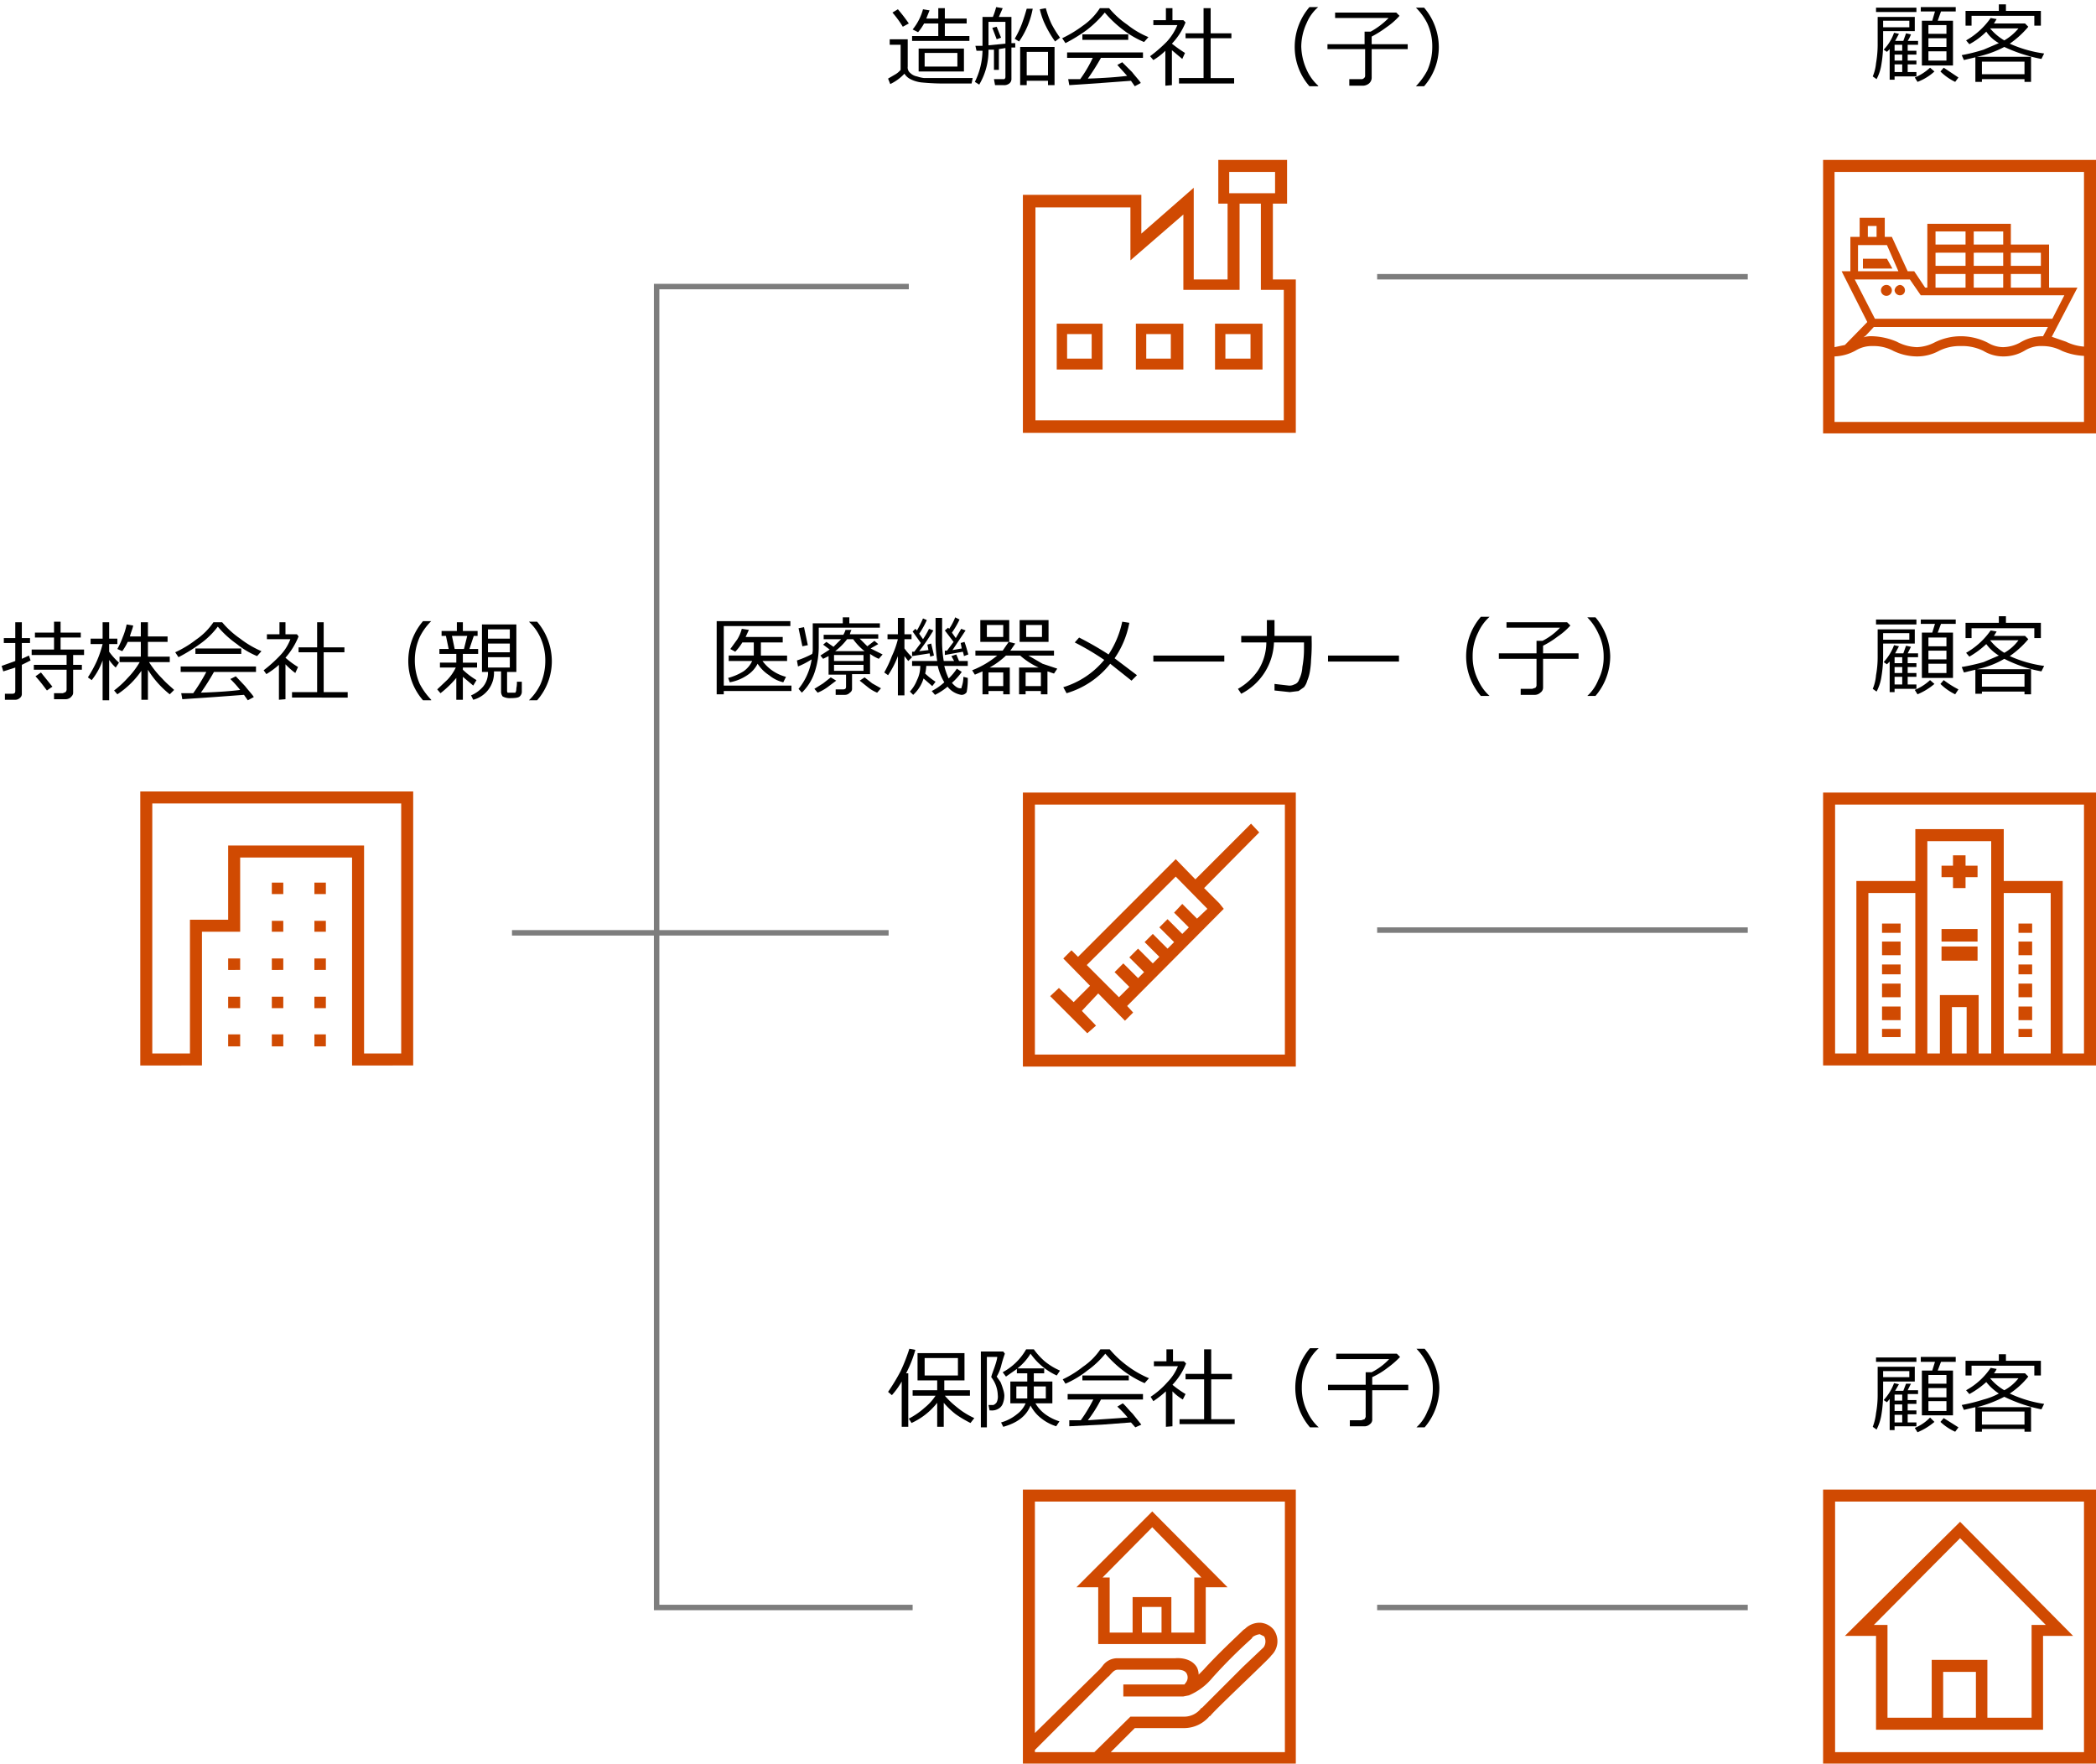<svg id="e7fe24ea-b7e3-49c1-86fb-85eb4a30eb03" data-name="template" xmlns="http://www.w3.org/2000/svg" width="384" height="323.1" viewBox="0 0 384 323.1">
  <defs>
    <style>
      .a7779a23-aa06-4fde-8c89-c624bb60eefd {
        fill: #d04a02;
      }

      .a7779a23-aa06-4fde-8c89-c624bb60eefd, .bff1b02d-2486-42b5-8063-f97aae2e3afa {
        fill-rule: evenodd;
      }

      .a38ab3c5-8eb7-440c-b5dc-b831f1389980, .bff1b02d-2486-42b5-8063-f97aae2e3afa {
        fill: none;
        stroke: #7d7d7d;
        stroke-miterlimit: 10;
      }
    </style>
  </defs>
  <g>
    <path d="M2.7,128.2H.9v-1.1H2.2c.4,0,.6-.1.6-.5v-4.3L.6,123l-.3-1,2.5-.9v-3.3H.7v-.9H2.8V114H4v2.9H5.5v.9H4v2.9l1.3-.6.3.9-1.6.8v5.3a.9.9,0,0,1-.4.8A1.2,1.2,0,0,1,2.7,128.2Zm9.2-.1h-2V127h1.6l.5-.2a.8.8,0,0,0,.2-.4v-3.7h-6v-.9h6V120H5.8v-1H9.9v-2.2H6.4v-.9H9.9v-2h1.2v2h3.7v.9H11.1V119h4.3v1h-2v1.8H15v.9H13.4v4.2c0,.4-.2.6-.5.9A1.5,1.5,0,0,1,11.9,128.1Zm-3.3-1.6c-.4-.5-1-1.4-2.1-2.6l1-.7,2.1,2.6Z"/>
    <path d="M18.8,121a12.5,12.5,0,0,1-2,3.6l-.7-.5a23.5,23.5,0,0,0,1.6-2.9,20.4,20.4,0,0,0,1.1-3.2H16.6v-1h2.2v-3H20v3h1.5v1H20v1.4a12,12,0,0,0,1.8,2l-.6.9a7.5,7.5,0,0,1-1.2-1.4v7.4H18.8Zm2.7,6.2-.6-.7a17.4,17.4,0,0,0,2.5-2.3,14.8,14.8,0,0,0,2.2-2.9H21.9v-1h3.9v-2.7H23.4a10.9,10.9,0,0,1-1,1.7l-.9-.4a15.6,15.6,0,0,0,1-2.2,11.9,11.9,0,0,0,.7-2.3l1.2.2c-.1.6-.4,1.2-.6,2h2V114h1.3v2.6h3.6v1H27.1v2.7h4v1H27.3a17.6,17.6,0,0,0,2.4,3c.9,1,1.7,1.6,2.2,2.1l-.8.8a17.4,17.4,0,0,1-4-4.5v5.5H25.9v-5.3A16.1,16.1,0,0,1,21.5,127.2Z"/>
    <path d="M47.1,120.2a14.9,14.9,0,0,1-3.7-2.2,18.3,18.3,0,0,1-3.5-3.2,14.5,14.5,0,0,1-3.3,3.2,29.6,29.6,0,0,1-3.9,2.4l-.6-.9a19.1,19.1,0,0,0,3.8-2.3,12,12,0,0,0,3.2-3.2h1.6a16.4,16.4,0,0,0,3.3,3,18,18,0,0,0,3.9,2.3Zm-13.7,7.9-.2-1.1h2.2a33.3,33.3,0,0,0,2.4-3.9H33.1v-1H46.9v1H39.2a42,42,0,0,1-2.4,3.8c3.2-.1,5.7-.3,7.2-.5a20,20,0,0,0-1.8-2l1-.5,1.7,1.8c.7.9,1.3,1.5,1.6,2l-1.1.6-.7-1-5.4.4Zm2.4-8.3v-1h8.4v1Z"/>
    <path d="M51.1,128.2v-6.4a15,15,0,0,1-2.3,1.7l-.5-.7a25.2,25.2,0,0,0,3-2.7,8.7,8.7,0,0,0,1.9-3H48.9v-.9h2.3V114h1.1v2.2h2.1l.3.4a13.7,13.7,0,0,1-2.4,3.9h0a15.3,15.3,0,0,0,2.3,1.7l-.5,1.1a13.7,13.7,0,0,1-1.8-1.6v6.4Zm2.4-.4v-1h4.6v-7.3H54.7v-.9h3.4V114h1.2v4.6h3.8v.9H59.3v7.3h4.4v1Z"/>
    <path d="M79,128.3H77.5a10.9,10.9,0,0,1-2.7-7.2,11.2,11.2,0,0,1,2.7-7.3H79a10.8,10.8,0,0,0-2.1,2.9,10.4,10.4,0,0,0-.9,4.3,10.7,10.7,0,0,0,.9,4.3,12.7,12.7,0,0,0,2.1,2.9Z"/>
    <path d="M80.7,127l-.6-.7,1.9-1.8a8.6,8.6,0,0,0,1.5-2.2H80.6v-.9h3v-1.6H80.5v-.9h1.7l-.5-2.4h-.8v-.9h2.8V114h1.1v1.6h2.7v.9h-.7l-.8,2.4h1.6v.9H84.8v1.6h2.6v.9H84.8v.4a13.8,13.8,0,0,0,2.5,1.9l-.6,1L84.8,124v4.2H83.6v-4A18.6,18.6,0,0,1,80.7,127Zm2.6-8.1H85l.6-2.4H82.8Zm3.4,9.3-.4-.8a6,6,0,0,0,2.2-1.6,4,4,0,0,0,.9-2.7H88.3v-8.7h6.3v8.7H92.9v3.4a.6.6,0,0,0,.1.4h1.4c.1-.1.2-.3.2-.8a4.9,4.9,0,0,0,.1-1.2h.9v1.8a1.1,1.1,0,0,1-.3.8c-.2.3-.8.4-1.7.4a2.8,2.8,0,0,1-1.5-.3,1.4,1.4,0,0,1-.3-.9v-3.7H90.5A5.1,5.1,0,0,1,86.7,128.2ZM89.4,117h4v-1.7h-4Zm0,2.5h4v-1.6h-4Zm4,.9h-4v1.9h4Z"/>
    <path d="M101.1,121.1a10.9,10.9,0,0,1-2.7,7.2H96.9a10.3,10.3,0,0,0,2.1-2.9,10.7,10.7,0,0,0,.9-4.3,10,10,0,0,0-.9-4.3,9,9,0,0,0-2.1-2.9h1.5A11.2,11.2,0,0,1,101.1,121.1Z"/>
  </g>
  <path class="a7779a23-aa06-4fde-8c89-c624bb60eefd" d="M51.9,191.7H49.8v-2.2h2.1v2.2Zm0-7H49.8v-2.1h2.1v2.1Zm0-7H49.8v-2.1h2.1v2.1Zm0-7H49.8v-2h2.1v2Zm0-6.9H49.8v-2.1h2.1v2.1Zm7.8,27.9H57.6v-2.2h2.1v2.2Zm0-7H57.6v-2.1h2.1v2.1Zm0-7H57.6v-2.1h2.1v2.1Zm0-7H57.6v-2h2.1v2Zm0-6.9H57.6v-2.1h2.1v2.1ZM44,191.7H41.8v-2.2H44v2.2Zm0-7H41.8v-2.1H44v2.1Zm0-7H41.8v-2.1H44v2.1ZM25.7,145v50.2H37v-3.9h0V170.7h7V157.1H64.5V193h0v2.2H75.7V145Zm47.8,48H66.7V154.9H41.8v13.6h-7V193H27.9V147.2H73.5V193Z"/>
  <g>
    <path d="M178.2,14.3l-.2,1h-4.4a43.4,43.4,0,0,1-4.8-.2,5.9,5.9,0,0,1-2-.6,2.7,2.7,0,0,1-1.1-1,8.6,8.6,0,0,1-2.6,1.9l-.4-1,1.2-.7a3.7,3.7,0,0,0,1.1-.9V8.2h-2v-1h3.3v5a1.3,1.3,0,0,0,.5,1.2,2.3,2.3,0,0,0,1.2.6,6.1,6.1,0,0,0,1.3.3h8.9Zm-11.7-10-1.1.6a18.8,18.8,0,0,0-1.9-2.6l1-.6A30.8,30.8,0,0,1,166.5,4.3Zm11.1,3.2H167.1V6.6h4.8V4.3h-2.6a10.2,10.2,0,0,1-1.1,1.6l-1-.5a10,10,0,0,0,1.9-3.7l1.2.2-.6,1.5h2.2V1.5h1.2V3.4h4v.9h-4V6.6h4.5Zm-1,5.6h-8.3V8.9h8.3Zm-1.2-.9V9.7h-6v2.5Z"/>
    <path d="M182.1,12.8V9.1h-1a12.2,12.2,0,0,1-1.7,6.4l-.8-.5A13.3,13.3,0,0,0,180,9.3h-1.1l-.2-.9H180V3.1h1.9a12.4,12.4,0,0,0,.6-1.8l1.2.2L183,3.1h2.3V7.9h.7v.8h-.7v5.8a1,1,0,0,1-.4.8,1.5,1.5,0,0,1-1,.3h-1.6l-.2-1.1H184a.5.5,0,0,0,.2-.4V8.8L183,9v3.8ZM184.2,8V4h-3.1V8.3Zm-1.6-.8-.8-2.1.8-.2.8,2Zm4.1.4-.8-.5a17.2,17.2,0,0,0,1.3-2.7c.4-1.1.7-2.1.9-2.8h1.1A15.4,15.4,0,0,1,186.7,7.6Zm5.3,7.2h-3.9v.8h-1.2v-7h6.3v7H192Zm-3.9-1H192V9.5h-3.9Zm5.2-6.2a20.2,20.2,0,0,1-2.1-3.7,14.8,14.8,0,0,1-.7-2.2l1.1-.2a19,19,0,0,0,1,2.8,19.7,19.7,0,0,0,1.6,2.6Z"/>
    <path d="M209.6,7.7a17.3,17.3,0,0,1-3.8-2.2,21,21,0,0,1-3.4-3.2,20.3,20.3,0,0,1-3.3,3.2,29.6,29.6,0,0,1-3.9,2.4l-.6-.9a22.4,22.4,0,0,0,3.8-2.3,11.4,11.4,0,0,0,3.1-3.2h1.7a16.4,16.4,0,0,0,3.3,3,15.9,15.9,0,0,0,3.9,2.3Zm-13.7,7.9-.2-1.1h2.2a23.6,23.6,0,0,0,2.3-3.9h-4.7v-1h13.9v1h-7.7a42,42,0,0,1-2.4,3.8c3.2-.1,5.6-.3,7.2-.5l-1.8-2,.9-.5,1.8,1.8c.7.9,1.3,1.5,1.6,2l-1.1.6-.7-1-5.4.4Zm2.4-8.3v-1h8.4v1Z"/>
    <path d="M213.5,15.7V9.3a10.9,10.9,0,0,1-2.2,1.7l-.6-.7a26.1,26.1,0,0,0,3.1-2.7,10.5,10.5,0,0,0,1.9-3h-4.4V3.7h2.3V1.5h1.2V3.7h2l.4.4A12.2,12.2,0,0,1,214.7,8h0a24.9,24.9,0,0,0,2.4,1.7l-.5,1.1-1.9-1.6v6.4Zm2.5-.4v-1h4.5V7h-3.3V6.1h3.3V1.5h1.3V6.1h3.8V7h-3.8v7.3h4.3v1Z"/>
    <path d="M241.5,15.8h-1.6a10.9,10.9,0,0,1-2.7-7.2,11.2,11.2,0,0,1,2.7-7.3h1.6a7.8,7.8,0,0,0-2.1,2.9,10.4,10.4,0,0,0-1,4.3,10.8,10.8,0,0,0,1,4.3,8.6,8.6,0,0,0,2.1,2.9Z"/>
    <path d="M249.7,15.7h-2.5V14.5h2.2a.6.6,0,0,0,.5-.2.5.5,0,0,0,.2-.4V9h-6.9V8.1H250V5.8h1.1a14,14,0,0,0,3.3-2.5h-9.8v-1h11.2l.6.6A12.9,12.9,0,0,1,254,5a20.1,20.1,0,0,1-2.7,1.7V8.1h6.6V9h-6.6v5.3a1.4,1.4,0,0,1-.5,1A1.8,1.8,0,0,1,249.7,15.7Z"/>
    <path d="M263.6,8.6a10.9,10.9,0,0,1-2.7,7.2h-1.5a12.7,12.7,0,0,0,2.1-2.9,10.7,10.7,0,0,0,.9-4.3,10,10,0,0,0-.9-4.3,10.8,10.8,0,0,0-2.1-2.9h1.5A11.2,11.2,0,0,1,263.6,8.6Z"/>
  </g>
  <g>
    <path d="M132.6,125.6H145v1H132.6v.6h-1.3V113.8h13.5v.9H132.6Zm6.2-4a5.4,5.4,0,0,1-1.9,2.1,8.3,8.3,0,0,1-3.2,1.3l-.3-.8a10.3,10.3,0,0,0,2.8-1.2,4.7,4.7,0,0,0,1.6-1.9h-4.3v-1h4.6v-2.4H136a9.2,9.2,0,0,1-1.3,1.7l-.9-.5,1.3-1.8a7.1,7.1,0,0,0,.8-1.9l1.3.2-.6,1.3h6.8v1h-4v2.4h4.8v1h-4.5A7.7,7.7,0,0,0,144,124l-.5,1a6.4,6.4,0,0,1-2.6-1.3A7,7,0,0,1,138.8,121.6Z"/>
    <path d="M146.2,122.1,146,121a16.9,16.9,0,0,0,2.8-1.2,2.8,2.8,0,0,0,.1-.9v-4.7h5.5v-1.1h1.2v1.1h5.6v.8H150v3.4a14.8,14.8,0,0,1-.8,4.9,9.3,9.3,0,0,1-2.3,3.6l-.6-.7a11.2,11.2,0,0,0,2.4-5.4A15.1,15.1,0,0,1,146.2,122.1Zm.8-3.7-.7-3.3,1-.2.7,3.3Zm2.8,8.5-.6-.7,1.6-1,1.4-1.1,1,.6-1.6,1.2A8.5,8.5,0,0,1,149.8,126.9Zm5,.4h-1.7v-1h1.3c.4,0,.6-.1.6-.5v-2.2h-3.2v-3.4l-1,.5-.5-.6,1.7-1.1-1.2-.9.6-.5,1.3.9,1.4-1.4h-3.2v-.8h3.6a3.6,3.6,0,0,0,.4-.9H156a3.4,3.4,0,0,0-.3.8h5.2v.8h-3.4l1.4,1.4,1.3-1,.7.6-1.4.8,2.2,1.1-.7.8a8.3,8.3,0,0,1-1.6-.9v3.7h-3.3v2.7a.8.8,0,0,1-.4.7A1.2,1.2,0,0,1,154.8,127.3Zm-2-6.2h5.4V120h-5.4Zm5.4.7h-5.4v1.1h5.4Zm-5.2-2.5h5.4a10.7,10.7,0,0,1-2.1-2.2h-1.1A11.4,11.4,0,0,1,153,119.3Zm7.7,7.6a6.6,6.6,0,0,1-1.7-1l-1.5-1.2.9-.6,1.4,1.1,1.6.9Z"/>
    <path d="M162.7,123.7l-.7-.5a21.5,21.5,0,0,0,1.4-3,16.9,16.9,0,0,0,1.1-3.1h-1.9v-.9h1.9v-3h1.2v3H167v.9h-1.3v1.7a11.4,11.4,0,0,0,1.4,1.6l-.7.7-.7-.9v7.2h-1.2v-7.2A16.4,16.4,0,0,1,162.7,123.7Zm4.6,3.6-.6-.6a6.9,6.9,0,0,0,1.3-2.1,5.8,5.8,0,0,0,.6-2.6h-1.5v-.9h4.6a26.8,26.8,0,0,1-.3-4.4v-3.5h1.2v3.6a21.7,21.7,0,0,0,.3,4.3h1.9l-.5-.9.9-.3.5,1.2h1.6v.9H173a12.3,12.3,0,0,0,.8,2.3,10.1,10.1,0,0,0,1.5-1.8l.9.6a11.2,11.2,0,0,1-1.8,2c.6.7,1.1,1,1.5,1s.2-.1.3-.3a5.7,5.7,0,0,0,.3-1.8l.8.2a12.6,12.6,0,0,1-.2,2.6,1.1,1.1,0,0,1-1,.5,4,4,0,0,1-2.5-1.5,11.4,11.4,0,0,1-2.3,1.5l-.6-.7A10.3,10.3,0,0,0,173,125a10.4,10.4,0,0,1-1.2-3h-2.1a7.8,7.8,0,0,1-.2,1.4,12.5,12.5,0,0,0,1.9,1.5l-.6.8-1.6-1.4A6.7,6.7,0,0,1,167.3,127.3Zm-.2-7.1v-.8h.4l1.2-1.6-1.5-2.1.5-.5.3.3a21.7,21.7,0,0,0,1.1-2.2l.7.3a15.7,15.7,0,0,1-1.4,2.5l.7,1a14.4,14.4,0,0,0,1.1-1.9l.8.3a37.8,37.8,0,0,1-2.6,3.8l1.7-.2-.2-1,.7-.2c.2.9.4,1.6.5,2.2l-.7.2a1.8,1.8,0,0,0-.1-.6Zm6-.2v-.8h.4l1.2-1.6-1.6-2.1.6-.5.2.2a10.6,10.6,0,0,0,1.1-2.1l.8.4a16.2,16.2,0,0,1-1.4,2.4l.7,1,1-1.7.8.3-2.4,3.6,1.7-.3-.2-1,.7-.2c.3.8.5,1.6.7,2.3l-.8.3a4.5,4.5,0,0,0-.2-.8Z"/>
    <path d="M183.8,126.6h-2.7v.6H180V123l-1.4.6-.5-.8a16.8,16.8,0,0,0,4.6-2.7h-4v-.9h5l1.1-1.6,1.2.3-.9,1.3h8v.9h-4.7l2.6,1.5,2.7.9-.6.9-1.2-.4v4.2h-1.2v-.6h-2.8v.6h-1.2v-4.9h3.6a13.3,13.3,0,0,1-3.4-2.2h-2.6a14.6,14.6,0,0,1-3,2.2H185v4.9h-1.2Zm-4.2-9v-4h5.3v4Zm4.2-3.1h-3v2.2h3Zm-2.7,11.2h2.7v-2.5h-2.7Zm5.7-8.1v-4h5.3v4Zm1.1,8.1h2.8v-2.5h-2.8Zm3-11.2H188v2.2h2.9Z"/>
    <path d="M206.9,114.1a16.7,16.7,0,0,1-2.7,6.5l4.1,3.1-1,1-3.9-3.1a15.9,15.9,0,0,1-8,5.4l-.6-1.1a15.6,15.6,0,0,0,7.5-5,48.1,48.1,0,0,0-5.4-3.2l.8-.9a60.7,60.7,0,0,1,5.4,3.1,17.4,17.4,0,0,0,2.5-6Z"/>
    <path d="M224.3,121.2h-13v-1.1h13Z"/>
    <path d="M233.5,113.6v2.9h6.8v.6a31.5,31.5,0,0,1-.1,3.7,14.9,14.9,0,0,1-.2,2.1,7.8,7.8,0,0,1-.5,1.8,3.4,3.4,0,0,1-.6,1.2l-1,.7-1.6.2-2.8-.3v-1.2l2.6.3a1.8,1.8,0,0,0,1-.2,1.3,1.3,0,0,0,.9-.9,5.8,5.8,0,0,0,.6-2.3,18.3,18.3,0,0,0,.3-3.5v-1h-5.5a11,11,0,0,1-6,9.4l-.6-.9a11.1,11.1,0,0,0,3.7-3.4,9.6,9.6,0,0,0,1.5-5.1h-4.6v-1.2h4.7v-2.9Z"/>
    <path d="M256.3,121.2h-13v-1.1h13Z"/>
    <path d="M272.9,127.5h-1.6a11.1,11.1,0,0,1,0-14.5h1.6a8.6,8.6,0,0,0-2.1,2.9,9.4,9.4,0,0,0-1,4.3,9.5,9.5,0,0,0,1,4.4,8.6,8.6,0,0,0,2.1,2.9Z"/>
    <path d="M281.1,127.3h-2.5v-1.1h2.1l.6-.2a.8.8,0,0,0,.2-.4v-4.9h-6.9v-1h6.9v-2.3h1.1a11.4,11.4,0,0,0,3.2-2.4H276v-1h11.1l.6.6a12.2,12.2,0,0,1-2.3,2,16.9,16.9,0,0,1-2.7,1.7v1.4h6.5v1h-6.5V126a1.1,1.1,0,0,1-.5.9A1.5,1.5,0,0,1,281.1,127.3Z"/>
    <path d="M295,120.2a11.2,11.2,0,0,1-2.7,7.3h-1.5a7.9,7.9,0,0,0,2-2.9,9.1,9.1,0,0,0,1-4.3,9.4,9.4,0,0,0-1-4.3,10,10,0,0,0-2-2.9h1.5A11.4,11.4,0,0,1,295,120.2Z"/>
  </g>
  <g>
    <path d="M165.2,261.4v-8.3a14.4,14.4,0,0,1-1.8,2.5l-.7-.6a37.7,37.7,0,0,0,2.3-3.8,33.5,33.5,0,0,0,1.6-4.1l1.1.2a22.3,22.3,0,0,1-1.7,4.3h.4v9.8Zm1.8-.7-.5-.8a13.7,13.7,0,0,0,2.9-2,9.7,9.7,0,0,0,2-2.2h-4.2v-1h4.5v-1.8h-3.6v-5h8.6v5H173v1.8h4.7v1h-4.6a15.2,15.2,0,0,0,2.2,2.1,14,14,0,0,0,3.2,2l-.7.9a20.9,20.9,0,0,1-2.7-1.6,14.9,14.9,0,0,1-2.2-2.1v4.4h-1.2V257A12.7,12.7,0,0,1,167,260.7Zm8.5-11.9h-6.1V252h6.1Z"/>
    <path d="M182.6,252.2l.7,1a12.1,12.1,0,0,1,.5,1.4,4.4,4.4,0,0,1,.2,1h0a4.1,4.1,0,0,1-.3,1.6,1.8,1.8,0,0,1-.8.9,2.3,2.3,0,0,1-1.3.3h-.3l-.2-1h.9a1.3,1.3,0,0,0,.6-.5,2.4,2.4,0,0,0,.2-1.3,5.6,5.6,0,0,0-1.2-3.3h0c.1-.5.4-1.2.7-2.1s.4-1.4.4-1.6h-1.9v12.9h-1.1V247.6h4.1l.3.4a23.5,23.5,0,0,0-.7,2.3A7.4,7.4,0,0,1,182.6,252.2Zm5.6.9v-1.5h-1.9v-.8l-2,1.4-.6-.8a10.9,10.9,0,0,0,4.3-4.2h1.4a12.8,12.8,0,0,0,2,2.2,11.7,11.7,0,0,0,2.8,1.7l-.6.9a12,12,0,0,1-4.8-4,10.1,10.1,0,0,1-2.4,2.7h4.9v.9h-1.9v1.5h3.4v4h-3.1a6.7,6.7,0,0,0,1.8,2,9.1,9.1,0,0,0,2.6,1.3l-.6.9a8.5,8.5,0,0,1-2.8-1.5,7.1,7.1,0,0,1-1.9-2.3c-.8,2-2.5,3.2-5,3.9l-.4-.8a8,8,0,0,0,2.9-1.5,4.9,4.9,0,0,0,1.6-2h-2.8v-4Zm0,.9h-2v2.2h2Zm3.4,0h-2.2v2.2h2.2Z"/>
    <path d="M209.7,253.4a19.3,19.3,0,0,1-3.8-2.2,21.2,21.2,0,0,1-3.4-3.2,16.6,16.6,0,0,1-3.3,3.1,17.6,17.6,0,0,1-4,2.4l-.5-.8a18.8,18.8,0,0,0,3.7-2.3,11.9,11.9,0,0,0,3.2-3.2h1.7a18.7,18.7,0,0,0,3.2,3,18.5,18.5,0,0,0,4,2.3Zm-13.8,7.9v-1.1H198a27.3,27.3,0,0,0,2.3-3.8h-4.7v-1h13.8v1h-7.7a24.5,24.5,0,0,1-2.4,3.8l7.3-.5a19.5,19.5,0,0,0-1.9-2l1-.6c.5.4,1,1.1,1.8,1.9l1.6,2-1.1.5-.8-.9-5.3.4Zm2.4-8.4V252h8.5v.9Z"/>
    <path d="M213.6,261.4v-6.5a18.1,18.1,0,0,1-2.3,1.8l-.5-.8a15.4,15.4,0,0,0,3.1-2.7,9,9,0,0,0,1.9-2.9h-4.4v-.9h2.3v-2.2h1.2v2.2h2l.4.4a12.2,12.2,0,0,1-2.5,3.9h0a19.1,19.1,0,0,0,2.4,1.7l-.5,1a9,9,0,0,1-1.9-1.5v6.4Zm2.5-.5V260h4.5v-7.3h-3.4v-1h3.4v-4.5h1.3v4.5h3.8v1h-3.8V260h4.3v.9Z"/>
    <path d="M241.6,261.5H240a11.1,11.1,0,0,1,0-14.5h1.6a8.6,8.6,0,0,0-2.1,2.9,9.4,9.4,0,0,0-1,4.3,9.5,9.5,0,0,0,1,4.4,8.6,8.6,0,0,0,2.1,2.9Z"/>
    <path d="M249.8,261.3h-2.5v-1.1h2.1l.6-.2.2-.4v-4.9h-6.9v-1h6.9v-2.3h1.1a11.4,11.4,0,0,0,3.2-2.4h-9.7v-1h11.1l.6.6a16.5,16.5,0,0,1-2.3,2,14,14,0,0,1-2.8,1.7v1.4h6.6v1h-6.6V260a1,1,0,0,1-.4.9A1.5,1.5,0,0,1,249.8,261.3Z"/>
    <path d="M263.7,254.2a11.2,11.2,0,0,1-2.7,7.3h-1.5a7.9,7.9,0,0,0,2-2.9,9.1,9.1,0,0,0,1-4.3,9.4,9.4,0,0,0-1-4.3,10,10,0,0,0-2-2.9H261A11.4,11.4,0,0,1,263.7,254.2Z"/>
  </g>
  <line class="a38ab3c5-8eb7-440c-b5dc-b831f1389980" x1="93.8" y1="170.9" x2="162.8" y2="170.9"/>
  <line class="a38ab3c5-8eb7-440c-b5dc-b831f1389980" x1="252.3" y1="50.7" x2="320.2" y2="50.7"/>
  <line class="a38ab3c5-8eb7-440c-b5dc-b831f1389980" x1="252.3" y1="170.4" x2="320.2" y2="170.4"/>
  <line class="a38ab3c5-8eb7-440c-b5dc-b831f1389980" x1="252.3" y1="294.5" x2="320.2" y2="294.5"/>
  <polyline class="bff1b02d-2486-42b5-8063-f97aae2e3afa" points="166.5 52.5 120.3 52.5 120.3 294.5 167.2 294.5"/>
  <path class="a7779a23-aa06-4fde-8c89-c624bb60eefd" d="M193.6,67.7H202V59.3h-8.4v8.4Zm1.9-6.5H200v4.5h-4.5V61.2Zm12.6,6.5h8.7V59.3h-8.7v8.4Zm1.9-6.5h4.5v4.5H210V61.2Zm12.6,6.5h8.7V59.3h-8.7v8.4Zm1.9-6.5h4.6v4.5h-4.6V61.2Zm8.7-10V37.3h2.6v-8H223.2v8h1.7V51.2h-6.2V34.4l-9.6,8.4V35.7H187.4V79.3h50V51.2Zm-8-19.7h8.4v3.9h-8.4V31.5Zm10,45.5H189.7V38h17.4v9.7l9.7-8.4V53.1h10.3V37.3H231V53.1h4.2V77Z"/>
  <path class="a7779a23-aa06-4fde-8c89-c624bb60eefd" d="M187.4,145.2v50.2h50V145.2Zm48,48H189.6V147.4h45.8v45.8Zm-12-27.7-2.8-2.8,10.1-10.2-1.5-1.6L219,161.1l-3.6-3.7-17.9,17.9-1.2-1.2-1.5,1.5,4.9,5-3,3L194,181l-1.6,1.5,6.8,6.8,1.6-1.4-2.6-2.7,3-3.2,4.9,5,1.5-1.5-1.1-1.2,17.7-17.8-.8-1Zm-5.6,4.4-1.2,1.2-2.7-2.7-1.5,1.5,2.7,2.7-1.2,1.2-2.7-2.7-1.5,1.5,2.7,2.7-1.2,1.2-2.7-2.7-1.6,1.6,2.7,2.7-1.1,1.1-2.7-2.7-1.6,1.6,2.7,2.7-1.9,1.9-5.9-5.9,16.3-16.2,5.8,5.9-1.9,1.8-2.7-2.7-1.5,1.6,2.7,2.7Z"/>
  <path class="a7779a23-aa06-4fde-8c89-c624bb60eefd" d="M237.4,272.9h-50v50.2h50V272.9Zm-47.8,47.7L203,307.2c.2-.1.4-.4.6-.6s.6-.7,1.2-.7h10.7c.1,0,1.5-.1,1.9.7a1.5,1.5,0,0,1-.1,1.6l-.3.4H205.8v2.2h11l1-.2a11.1,11.1,0,0,0,4.3-3.2,94.2,94.2,0,0,1,7.2-7.2l.2-.3a2.9,2.9,0,0,1,1.3-.5l.8.4a1.9,1.9,0,0,1-.1,2l-3.8,3.6-7.5,7.5h-.1a3.9,3.9,0,0,1-3.2,1.6h-9.8l-6.6,6.5H189.6v-.4Zm45.8.4H203.5l4.4-4.4h9a6.1,6.1,0,0,0,4.7-2.2h.1c.6-.8,4.6-4.6,7.6-7.5s3.4-3.3,3.6-3.6a3.6,3.6,0,0,0,.4-4.8,3.5,3.5,0,0,0-2.3-1.2,3.8,3.8,0,0,0-2.9,1.1l-.3.2c-1.2,1.2-4.4,4.1-7.3,7.3l-.9.9a3.1,3.1,0,0,0-.3-1.3c-.9-1.6-2.9-1.8-4-1.7H204.8a3.3,3.3,0,0,0-2.8,1.4l-.5.6-11.9,11.7V275.1h45.8V321Zm-24.3-44.1-13.9,13.9h4v10.4h19.7V290.8h4l-13.8-13.9Zm1.7,17.5v4.7h-3.6v-4.7Zm-5.3-1.8v6.5h-4.2V289H202l9.1-9.2,9,9.2h-1.3v10.1h-4.2v-6.5Z"/>
  <g>
    <path d="M345,5.7V7.9a22.5,22.5,0,0,1-.3,3.8,8.4,8.4,0,0,1-.9,2.8l-.7-.5a8.2,8.2,0,0,0,.6-2.4,20.4,20.4,0,0,0,.3-3.4V3.1h6.8V5.7Zm-1.3-3.5V1.4h7.4v.8ZM345,5h4.8V3.8H345Zm4.5,8.2h1.6V14h-4v.6h-.9V9l-.5.5-.6-.4A8.4,8.4,0,0,0,347,6l.9.2-.7,1.3h1.5l.5-1.4.9.2a5.7,5.7,0,0,1-.6,1.2h1.9v.7h-1.9V9.3h1.6V10h-1.6v1.1h1.6v.7h-1.6Zm-2.4-5V9.3h1.4V8.2Zm0,1.8v1.1h1.4V10Zm0,3.2h1.4V11.8h-1.4Zm4.2,1.8-.5-.8a9.5,9.5,0,0,0,2.8-1.8l.8.7A9.6,9.6,0,0,1,351.3,15Zm.8-3V3.8H354l.5-1.7h-2.6V1.3h6.4v.8h-2.7L355,3.8h2.8V12Zm4.5-7.4h-3.3V6.2h3.3Zm-3.3,4h3.3V7h-3.3Zm3.3.8h-3.3v1.7h3.3Zm1.6,5.6a10.1,10.1,0,0,1-2.7-1.9l.6-.7,2.7,1.8Z"/>
    <path d="M370.9,14.5h-7.8V15h-1.2V10.5l-2.1.5-.4-.9a32.1,32.1,0,0,0,4-1l2.8-1.2a6.7,6.7,0,0,1-2.3-2.1,13.1,13.1,0,0,1-3.1,2.3l-.6-.7a13.8,13.8,0,0,0,4.5-4.1l1.1.2-.5.8H371l.6.6A17.2,17.2,0,0,1,368.2,8a22.6,22.6,0,0,0,6.3,1.8l-.5,1a28.6,28.6,0,0,1-6.8-2.2,19,19,0,0,1-5,1.8h9.9V15h-1.2Zm1.8-9.8V2.9H361.2V4.7h-1.1V2h6.1V.8h1.3V2h6.4V4.7Zm-9.6,8.9h7.8V11.3h-7.8Zm4.1-6.2a9.7,9.7,0,0,0,2.6-2.2h-5.2A9.7,9.7,0,0,0,367.2,7.4Z"/>
  </g>
  <g>
    <path d="M345,117.9v2.2a22.5,22.5,0,0,1-.3,3.8,8.4,8.4,0,0,1-.9,2.8l-.7-.5a8.2,8.2,0,0,0,.6-2.5,18.4,18.4,0,0,0,.3-3.3v-5.1h6.8v2.6Zm-1.3-3.5v-.9h7.4v.9Zm1.3,2.8h4.8V116H345Zm4.5,8.2h1.6v.8h-4v.6h-.9v-5.6l-.5.5-.6-.4a9.3,9.3,0,0,0,1.9-3.1l.9.2-.7,1.3h1.5l.5-1.4.9.2-.6,1.2h1.9v.7h-1.9v1.1h1.6v.7h-1.6v1.1h1.6v.7h-1.6Zm-2.4-5v1.1h1.4v-1.1Zm0,1.8v1.1h1.4v-1.1Zm0,3.2h1.4V124h-1.4Zm4.2,1.8-.5-.8a9.5,9.5,0,0,0,2.8-1.8l.8.7A11.8,11.8,0,0,1,351.3,127.2Zm.8-3v-8.3H354l.5-1.6h-2.6v-.8h6.4v.8h-2.7l-.6,1.6h2.8v8.3Zm4.5-7.4h-3.3v1.6h3.3Zm-3.3,4h3.3v-1.6h-3.3Zm3.3.8h-3.3v1.7h3.3Zm1.6,5.6a10.1,10.1,0,0,1-2.7-1.9l.6-.7a17.8,17.8,0,0,0,2.7,1.7Z"/>
    <path d="M370.9,126.7h-7.8v.4h-1.2v-4.4l-2.1.5-.4-1a37.4,37.4,0,0,0,4-.9l2.8-1.2a7.9,7.9,0,0,1-2.3-2.1,16.6,16.6,0,0,1-3.1,2.3l-.6-.7a13.8,13.8,0,0,0,4.5-4.1l1.1.2-.5.8H371l.6.6a17.2,17.2,0,0,1-3.4,3.1,22.6,22.6,0,0,0,6.3,1.8l-.5,1a24.5,24.5,0,0,1-6.8-2.3,15.8,15.8,0,0,1-5,1.9h9.9v4.6h-1.2Zm1.8-9.8v-1.8H361.2v1.8h-1.1v-2.8h6.1v-1.2h1.3v1.2h6.4v2.8Zm-9.6,8.9h7.8v-2.3h-7.8Zm4.1-6.2a8.4,8.4,0,0,0,2.6-2.3h-5.2A9.9,9.9,0,0,0,367.2,119.6Z"/>
  </g>
  <g>
    <path d="M345,253.1v2.2a23.4,23.4,0,0,1-.3,3.8,9.2,9.2,0,0,1-.9,2.8l-.7-.5a10.2,10.2,0,0,0,.6-2.5,18.4,18.4,0,0,0,.3-3.3v-5.2h6.8v2.7Zm-1.3-3.6v-.8h7.4v.8Zm1.3,2.8h4.8v-1.1H345Zm4.5,8.3h1.6v.7h-4v.7h-.9v-5.7l-.5.6-.6-.4a9.3,9.3,0,0,0,1.9-3.1l.9.2-.7,1.2h1.5l.5-1.3h.9l-.6,1.2h1.9v.7h-1.9v1.1h1.6v.7h-1.6v1.2h1.6v.7h-1.6Zm-2.4-5.1v1.1h1.4v-1.1Zm0,1.8v1.2h1.4v-1.2Zm0,3.3h1.4v-1.4h-1.4Zm4.2,1.8-.5-.8a8.2,8.2,0,0,0,2.8-1.9l.8.8A11.8,11.8,0,0,1,351.3,262.4Zm.8-3.1v-8.2H354l.5-1.6h-2.6v-.9h6.4v.9h-2.7l-.6,1.6h2.8v8.2Zm4.5-7.4h-3.3v1.6h3.3Zm-3.3,4.1h3.3v-1.7h-3.3Zm3.3.7h-3.3v1.8h3.3Zm1.6,5.6a9.8,9.8,0,0,1-2.7-1.8l.6-.7,2.7,1.7Z"/>
    <path d="M370.9,261.8h-7.8v.5h-1.2v-4.5l-2.1.5-.4-.9a32.1,32.1,0,0,0,4-1,12.4,12.4,0,0,0,2.8-1.1,9.6,9.6,0,0,1-2.3-2.1,16,16,0,0,1-3.1,2.2l-.6-.7a12.8,12.8,0,0,0,4.5-4.1l1.1.2a3.5,3.5,0,0,1-.5.8H371l.6.6a14.6,14.6,0,0,1-3.4,3.1,22.4,22.4,0,0,0,6.3,1.9l-.5,1a28.3,28.3,0,0,1-6.8-2.3,22.9,22.9,0,0,1-5,1.9h9.9v4.5h-1.2Zm1.8-9.8v-1.8H361.2V252h-1.1v-2.7h6.1v-1.2h1.3v1.2h6.4V252Zm-9.6,9h7.8v-2.4h-7.8Zm4.1-6.3a8.2,8.2,0,0,0,2.6-2.2h-5.2A9.7,9.7,0,0,0,367.2,254.7Z"/>
  </g>
  <path class="a7779a23-aa06-4fde-8c89-c624bb60eefd" d="M334,29.3V79.4h50V29.3Zm47.8,2.2v32a9,9,0,0,1-3.3-.9l-2.6-.9,4.7-9h-5.2V44.8h-7V41H353.1V52.7h-.4l-2-3h-1.2l-2.9-6.3h-1.3V39.9h-4.6v3.5H339v6.3h-1.6l4.7,9.3L338,63.2h0l-1.9.4V31.5ZM338,63.2Zm7.3-18.3h.4l2.1,4.8h-7.4V44.9h4.9Zm-3.1-1.5v-2h1.6v2Zm7.7,7.8,2,2.9h26.3L376,58.4H343.5l-3.7-7.2Zm10.2-4.9v2.4h-5.5V46.3Zm-5.5-1.5V42.4h5.5v2.4Zm5.5,5.4v2.5h-5.5V50.2Zm6.9-3.9v2.4h-5.4V46.3Zm-5.4-1.5V42.4H367v2.4Zm5.4,5.4v2.5h-5.4V50.2Zm6.9,0v2.5h-5.5V50.2Zm-5.5-1.5V46.3h5.5v2.4Zm6.8,11.2-.9,1.7h-.1a8,8,0,0,0-4,1.1,6.8,6.8,0,0,1-3.2.9,5.5,5.5,0,0,1-2.8-.8,11,11,0,0,0-5-1.2,10.8,10.8,0,0,0-4.7,1.1,7.6,7.6,0,0,1-3.3.9,8.4,8.4,0,0,1-3.7-1,12.4,12.4,0,0,0-4.4-1,4.7,4.7,0,0,0-1.7.2l.4-.3,1.5-1.6ZM336.1,77.3v-12a8.6,8.6,0,0,0,3.9-1.1,5.7,5.7,0,0,1,3.1-.8,7.6,7.6,0,0,1,3.8.9,10.1,10.1,0,0,0,4.3,1,8.4,8.4,0,0,0,4-1,8.4,8.4,0,0,1,4-.9,8.7,8.7,0,0,1,4.2.9,7,7,0,0,0,3.6,1,7.6,7.6,0,0,0,4-1.1,5.6,5.6,0,0,1,3.2-.8,7.6,7.6,0,0,1,3.6.9,11.8,11.8,0,0,0,4,.9V77.3Zm8.5-24.1a1,1,0,1,1,2,0,1,1,0,0,1-2,0Zm2.5,0a1.1,1.1,0,0,1,1-1,1,1,0,0,1,.9,1,.9.9,0,0,1-.9.9,1,1,0,0,1-1-.9Zm-.4-4h-5.4V47.4h4.4l1,1.8Z"/>
  <g>
    <polygon class="a7779a23-aa06-4fde-8c89-c624bb60eefd" points="355.7 170.2 362.3 170.2 362.3 172.5 355.7 172.5 355.7 170.2 355.7 170.2 355.7 170.2 355.7 170.2"/>
    <polygon class="a7779a23-aa06-4fde-8c89-c624bb60eefd" points="355.7 173.4 362.3 173.4 362.3 176 355.7 176 355.7 173.4 355.7 173.4 355.7 173.4 355.7 173.4"/>
    <path class="a7779a23-aa06-4fde-8c89-c624bb60eefd" d="M334,145.2v50h50v-50ZM350.9,193h-8.6V163.6h8.6V193Zm9.4,0h-2.7v-8.5h2.7V193Zm4.5-31.6V193h-2.3V182.3h-7.1V193h-2.3V154.1h11.7v7.3ZM375.7,193h-8.6V163.6h8.6V193Zm6.2,0h-4V161.4H367.1v-9.5H350.9v9.5H340.1V193h-3.9V147.4h45.6V193Z"/>
    <polygon class="a7779a23-aa06-4fde-8c89-c624bb60eefd" points="357.8 162.7 360.1 162.7 360.1 160.7 362.3 160.7 362.3 158.6 360.1 158.6 360.1 156.7 357.8 156.7 357.8 158.6 355.7 158.6 355.7 160.7 357.8 160.7 357.8 162.7 357.8 162.7 357.8 162.7 357.8 162.7 357.8 162.7"/>
    <polygon class="a7779a23-aa06-4fde-8c89-c624bb60eefd" points="344.8 169.2 348.2 169.2 348.2 170.9 344.8 170.9 344.8 169.2 344.8 169.2 344.8 169.2 344.8 169.2"/>
    <polygon class="a7779a23-aa06-4fde-8c89-c624bb60eefd" points="344.8 172.5 348.2 172.5 348.2 175 344.8 175 344.8 172.5 344.8 172.5 344.8 172.5 344.8 172.5"/>
    <polygon class="a7779a23-aa06-4fde-8c89-c624bb60eefd" points="344.8 176.7 348.2 176.7 348.2 178.5 344.8 178.5 344.8 176.7 344.8 176.7 344.8 176.7 344.8 176.7"/>
    <polygon class="a7779a23-aa06-4fde-8c89-c624bb60eefd" points="344.8 180.2 348.2 180.2 348.2 182.7 344.8 182.7 344.8 180.2 344.8 180.2 344.8 180.2 344.8 180.2"/>
    <polygon class="a7779a23-aa06-4fde-8c89-c624bb60eefd" points="344.8 184.4 348.2 184.4 348.2 186.9 344.8 186.9 344.8 184.4 344.8 184.4 344.8 184.4 344.8 184.4"/>
    <polygon class="a7779a23-aa06-4fde-8c89-c624bb60eefd" points="344.8 188.5 348.2 188.5 348.2 190 344.8 190 344.8 188.5 344.8 188.5 344.8 188.5 344.8 188.5"/>
    <polygon class="a7779a23-aa06-4fde-8c89-c624bb60eefd" points="369.8 169.2 372.3 169.2 372.3 170.9 369.8 170.9 369.8 169.2 369.8 169.2 369.8 169.2 369.8 169.2"/>
    <polygon class="a7779a23-aa06-4fde-8c89-c624bb60eefd" points="369.8 172.5 372.3 172.5 372.3 175 369.8 175 369.8 172.5 369.8 172.5 369.8 172.5 369.8 172.5"/>
    <polygon class="a7779a23-aa06-4fde-8c89-c624bb60eefd" points="369.8 176.7 372.3 176.7 372.3 178.5 369.8 178.5 369.8 176.7 369.8 176.7 369.8 176.7 369.8 176.7"/>
    <polygon class="a7779a23-aa06-4fde-8c89-c624bb60eefd" points="369.8 180.2 372.3 180.2 372.3 182.7 369.8 182.7 369.8 180.2 369.8 180.2 369.8 180.2 369.8 180.2"/>
    <polygon class="a7779a23-aa06-4fde-8c89-c624bb60eefd" points="369.8 184.4 372.3 184.4 372.3 186.9 369.8 186.9 369.8 184.4 369.8 184.4 369.8 184.4 369.8 184.4"/>
    <polygon class="a7779a23-aa06-4fde-8c89-c624bb60eefd" points="369.8 188.5 372.3 188.5 372.3 190 369.8 190 369.8 188.5 369.8 188.5 369.8 188.5 369.8 188.5"/>
  </g>
  <path class="a7779a23-aa06-4fde-8c89-c624bb60eefd" d="M334,272.9v50.2h50V272.9ZM381.8,321H336.2V275.1h45.6V321Zm-38.1-4.1h30.6V299.7h5.5l-20.7-20.9L338,299.7h5.7v17.2Zm12.3-2.2v-8.4h6v8.4Zm-12.7-17,15.8-15.9,15.7,15.9h-2.6v17h-8.1V304.1H353.9v10.6h-8.1v-17Z"/>
</svg>
